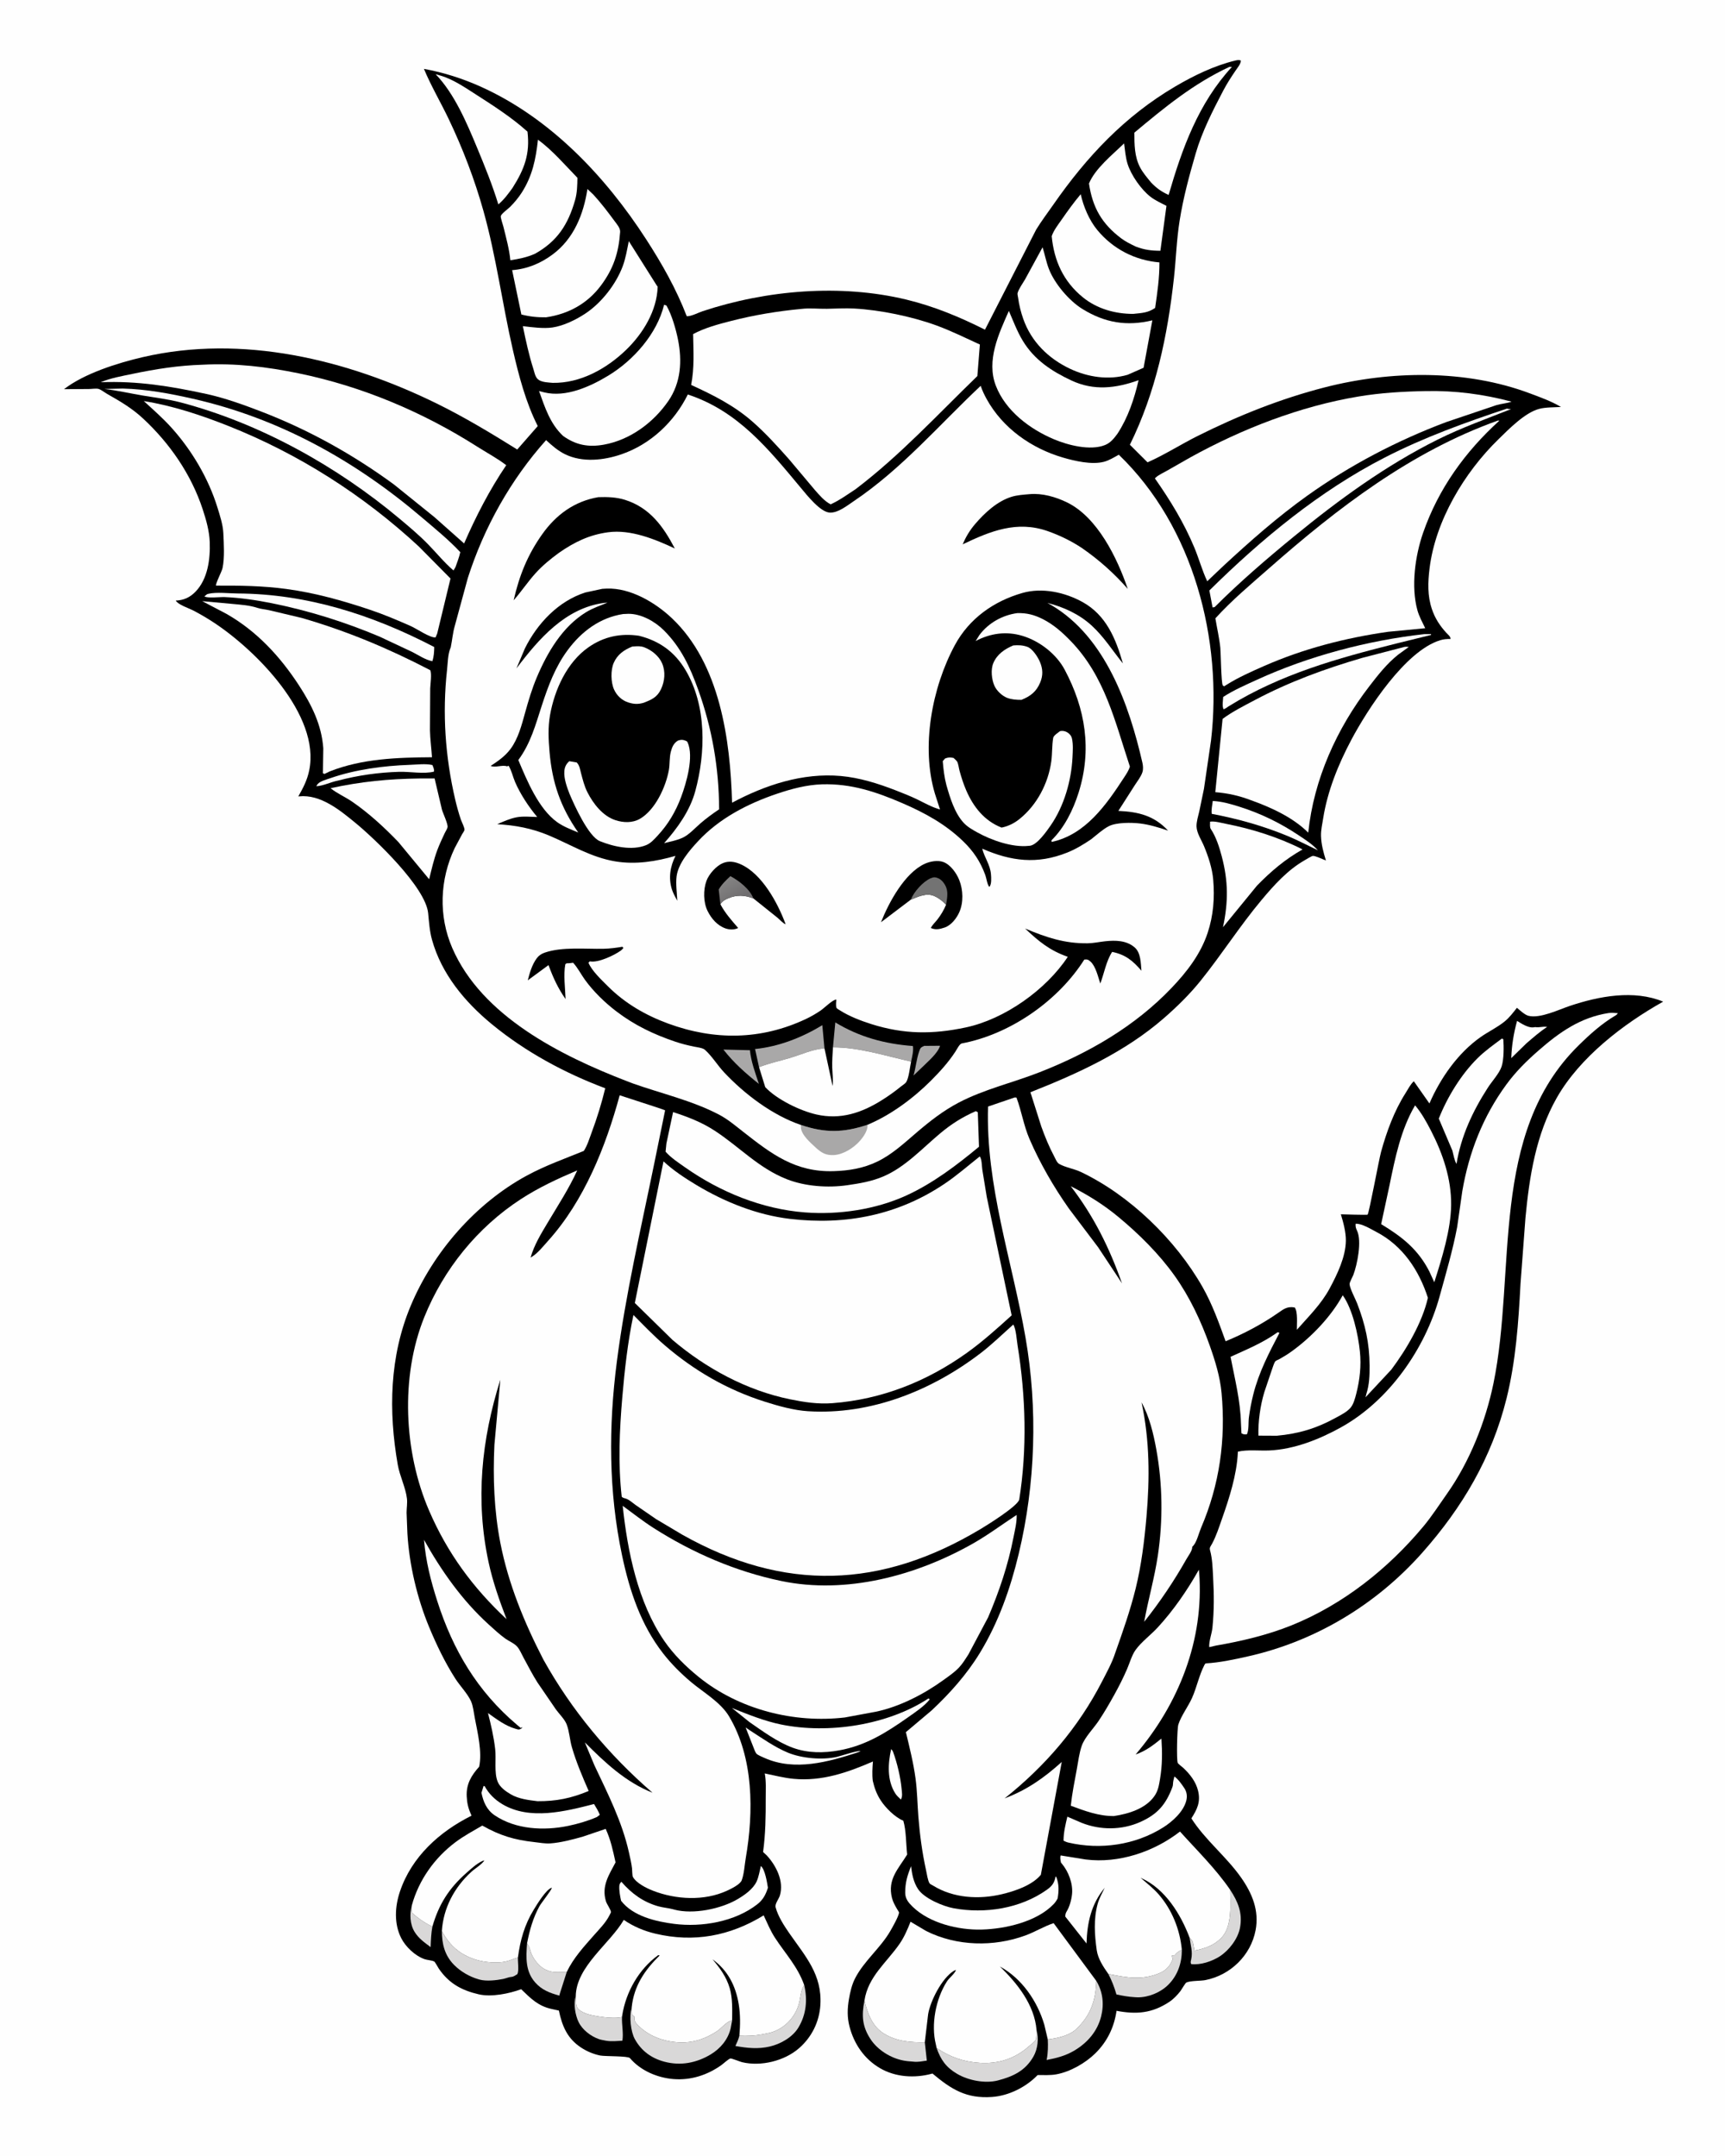 <svg version="1.1" xmlns="http://www.w3.org/2000/svg" style="display: block;" viewBox="0 0 1638 2048" width="1024" height="1280">
<defs>
	<linearGradient id="Gradient1" gradientUnits="userSpaceOnUse" x1="700.259" y1="855.051" x2="689.25" y2="837.329">
		<stop class="stop0" offset="0" stop-opacity="1" stop-color="rgb(111,109,111)"/>
		<stop class="stop1" offset="1" stop-opacity="1" stop-color="rgb(131,130,130)"/>
	</linearGradient>
</defs>
<path transform="translate(0,0)" fill="rgb(254,254,254)" d="M -0 -0 L 1638 0 L 1638 2048 L -0 2048 L -0 -0 z"/>
<path transform="translate(0,0)" fill="rgb(0,0,0)" d="M 1173.1 57.5 C 1175.36 57.066 1176.16 56.731 1178.38 57.5 C 1178.29 60.744 1175.28 64.228 1173.49 66.848 C 1169.15 73.199 1165.1 79.465 1161.52 86.294 C 1151.75 104.888 1141.44 125.246 1135.56 145.457 C 1129.38 166.668 1123.7 187.685 1120.21 209.541 C 1117.29 227.794 1116.82 245.717 1114.81 263.975 C 1108.77 318.89 1097.54 372.558 1072.96 422.464 L 1089.72 439.178 C 1105.88 432.058 1121.23 422.184 1137.07 414.248 C 1175.82 394.846 1216 378.772 1258.01 367.974 C 1320.37 351.942 1392.04 350.847 1452.81 373.639 C 1463.03 377.471 1472.99 381.012 1482.44 386.57 C 1475.95 387.001 1468 386.747 1461.77 388.38 C 1448.22 391.932 1433.09 407.44 1423.04 417.236 C 1390.62 448.821 1363.13 494.624 1357.59 539.922 C 1355.98 553.071 1355.51 565.924 1359.85 578.689 C 1362.83 587.485 1367.32 594.301 1373.5 601.115 C 1375.19 602.969 1377.53 604.469 1377.5 607.018 C 1373.98 606.918 1370.99 607.152 1367.61 608.189 C 1334.58 618.323 1298.72 673.584 1283.08 703.138 C 1270.79 726.363 1260.63 751.464 1256.51 777.526 C 1255.68 782.795 1254.35 788.577 1254.49 793.915 C 1254.71 802.069 1256.76 809.603 1259.16 817.353 C 1255.96 816.261 1250.1 813.242 1246.92 813.002 C 1245.87 812.923 1240.33 816.374 1239.19 817.02 C 1222.89 826.283 1209.99 840.621 1198.11 854.808 C 1177.38 879.556 1160.22 906.658 1140.05 931.723 C 1129.77 944.496 1117.62 956.415 1105.27 967.164 C 1068.21 999.406 1023.67 1019.69 978.491 1037.55 L 988.865 1070.22 C 992.415 1080.03 996.231 1089.41 1001.15 1098.62 C 1002.31 1100.81 1003.63 1104.35 1005.76 1105.59 C 1011.61 1108.99 1019.98 1110.21 1026.37 1113.25 C 1072.91 1135.38 1116.53 1177.78 1141.97 1222.55 C 1151.22 1238.85 1157.53 1256.51 1163.87 1274.07 C 1181.25 1266.95 1198.62 1257.74 1214 1246.98 C 1219.4 1243.2 1222.62 1240.8 1229.5 1241.97 C 1232.67 1245.99 1231.46 1257.87 1231.57 1263.16 C 1242.67 1250.55 1254.69 1238.86 1262.73 1223.87 C 1269.9 1210.5 1277.93 1193.96 1278.1 1178.51 C 1278.19 1170.5 1275.67 1161.05 1273.34 1153.48 C 1275.37 1153.57 1298.38 1154.2 1298.73 1153.82 C 1300.18 1152.25 1309.54 1101.31 1311.58 1093.95 C 1316.89 1074.8 1323.97 1055.41 1334.65 1038.57 C 1336.94 1034.96 1339.46 1029.89 1342.65 1027.1 L 1357.46 1048.18 C 1367.94 1024.08 1384.56 1000.19 1406.25 985.004 C 1413.63 979.831 1421.97 975.946 1428.98 970.231 C 1433.48 966.555 1437 961.882 1440.56 957.326 C 1443.38 959.651 1447.98 964.002 1451.5 964.912 C 1462.49 967.749 1480.43 958.999 1490.87 955.5 C 1518.58 946.221 1551.55 939.98 1579.48 951.462 C 1541.54 972.721 1500.36 1004.29 1478.46 1042.74 C 1458.63 1077.58 1452.37 1117.69 1448.66 1156.98 L 1443.96 1219.75 C 1442.05 1256.17 1439.51 1292.99 1430.68 1328.49 C 1416.74 1384.56 1388.82 1431.89 1350.66 1474.95 C 1307.01 1524.19 1249.13 1559.06 1185 1573.43 C 1171.59 1576.44 1158.58 1579.28 1144.79 1580.09 C 1144.21 1580.84 1144.08 1580.94 1143.58 1581.92 C 1138.79 1591.23 1136.43 1602.85 1132.1 1612.64 C 1128.42 1620.97 1121.61 1629.82 1118.97 1638.21 C 1117.8 1641.91 1117.18 1671.45 1118.37 1674.49 C 1118.8 1675.6 1122.51 1678.25 1123.62 1679.28 C 1130.03 1685.26 1135.72 1692.52 1137.77 1701.24 C 1140.23 1711.72 1136.91 1718.62 1131.36 1727.3 C 1144.44 1747.82 1164.4 1763.38 1178.46 1783.35 C 1189.06 1798.4 1195.94 1814.79 1192.35 1833.57 C 1187.78 1857.5 1168.47 1876.18 1144.71 1880.9 C 1140.05 1881.82 1130.44 1881.38 1126.6 1883.23 C 1125.54 1883.74 1121.89 1890.17 1120.85 1891.5 C 1117.97 1895.19 1114.34 1898.99 1110.42 1901.59 C 1094.04 1912.46 1079.24 1913.66 1060.29 1910.09 C 1058.01 1925.73 1051.49 1939.28 1040.13 1950.49 C 1030.72 1959.76 1016.17 1968.08 1003.06 1970.43 C 997.404 1971.45 991.107 1971.1 985.356 1971.09 C 974.388 1982.52 957.972 1990.8 942 1991.92 C 917.65 1993.63 903.464 1984.77 885.449 1969.66 L 884.714 1969.87 C 868.518 1974.27 850.268 1973.14 835.613 1964.57 C 820.639 1955.82 810.952 1941.58 806.633 1924.93 C 804.362 1916.18 804.594 1907.85 806.125 1899 C 807.279 1892.33 808.827 1885.36 811.932 1879.3 C 820.453 1862.68 835.809 1850.74 845.221 1834.61 C 847 1831.55 853.705 1819.94 853.691 1816.61 C 853.69 1816.3 852.136 1813.96 851.946 1813.63 C 849.944 1810.15 847.975 1806.78 846.991 1802.86 C 842.542 1785.14 853.037 1775.26 861.435 1761.64 C 860.261 1751.55 860.582 1739.12 857.778 1729.53 C 849.817 1726.2 840.934 1717.36 836.254 1710.14 C 832.46 1704.29 830.335 1698.42 828.773 1691.66 C 828.021 1685.57 828.421 1679.36 828.908 1673.26 C 804.705 1683.79 780.405 1692.24 753.58 1689.73 C 744.44 1688.88 735.164 1686.43 726.158 1684.61 C 727.628 1692.05 727.064 1700.35 727.089 1707.92 C 727.144 1725.16 726.906 1742.1 724.573 1759.21 L 728.087 1762.5 C 737.077 1772.3 744.604 1787.08 740.506 1800.62 C 739.534 1803.83 735.638 1808.51 736.456 1811.67 C 738.67 1820.21 744.502 1829.24 749.507 1836.43 C 764.848 1858.48 780.776 1875.75 778.984 1904.56 C 777.986 1920.61 770.79 1935.06 758.767 1945.59 C 744.905 1957.72 722.504 1963.21 704.5 1958.86 C 702.851 1958.46 694.485 1955.1 693.561 1955.35 C 691.55 1955.9 686.776 1960.37 684.864 1961.73 C 671.535 1971.19 655.867 1976.25 639.402 1974.92 C 624.062 1973.69 608.076 1966.83 598.097 1955 C 596.288 1952.86 574.464 1953.48 569.86 1952.55 C 563.402 1951.24 557.206 1948.61 551.701 1945 C 538.636 1936.44 533.7 1924.57 530.62 1909.85 L 523.972 1908.4 C 511.022 1905.66 503.941 1898.42 494.806 1889.57 C 483.358 1893.78 466.637 1897.23 454.524 1894.43 C 438.345 1890.7 426.164 1884.08 416.566 1870 C 415.821 1868.9 413.07 1863.72 412.19 1863.25 C 410.01 1862.08 405.623 1861.91 403.058 1861.02 C 394.128 1857.91 385.058 1849.37 380.839 1840.98 C 373.934 1827.25 374.882 1811.02 379.655 1796.8 C 390.75 1763.76 417.196 1739.95 447.643 1724.73 L 447.354 1724.04 L 446.887 1722.89 C 444.421 1717.28 443.361 1712.48 443.085 1706.29 C 442.567 1694.67 447.422 1686.59 454.911 1678.22 C 457.894 1664.21 453.45 1645.99 450.759 1631.91 C 449.805 1626.92 449.212 1620.6 447.146 1616 C 443.93 1608.84 436.734 1601.5 432.407 1594.76 C 422.48 1579.31 414.381 1562.44 407.352 1545.5 C 395.964 1518.05 388.461 1486.2 386.742 1456.52 L 385.97 1436.89 C 385.997 1432.46 386.842 1427.79 386.308 1423.39 C 385.034 1412.91 379.47 1402.1 377.599 1391.4 C 368.704 1340.52 369.7 1288.58 389.917 1240.32 C 411.234 1189.43 451.411 1143.2 500.087 1116.74 C 517.657 1107.2 535.895 1100.8 554.292 1093.28 C 557.646 1088.2 559.5 1081.79 561.624 1076.11 C 566.844 1062.16 571.144 1048.23 574.654 1033.76 C 536.009 1019.24 498.787 999.135 466.872 972.845 C 441.264 951.749 419.136 925.184 410.097 892.616 C 407.821 884.418 407.283 875.84 406.453 867.408 C 404.037 842.851 356.38 797.295 337.384 781.676 C 322.569 769.495 304.155 754.381 283.903 756.469 L 283.12 756.554 C 287.763 748.305 291.528 741.283 293.487 731.796 C 304.32 679.322 242.799 617.591 202.867 591.368 C 196.489 587.179 189.813 583.232 183.022 579.752 C 178.63 577.5 169.247 574.572 166.701 570.5 C 174.197 570.244 180.236 567.47 185.439 562.115 C 197.222 549.986 199.582 531.072 199.005 514.895 C 198.63 504.364 195.582 493.688 192.303 483.726 C 181.409 450.627 161.124 421.212 135.707 397.57 C 125.129 387.73 113.878 381.16 101.483 374.141 C 99.313 372.912 95.367 369.819 93.113 369.354 C 90.752 368.866 86.665 369.533 84.114 369.525 L 60.6 369.679 C 80.092 354.671 111.524 344.784 135.443 339.241 C 229.942 317.342 329.229 341.42 414.61 383.311 C 440.926 396.223 466.208 411.498 491.071 426.996 L 510.558 404.736 C 499.138 382.251 492.437 356.45 486.831 331.978 C 476.841 288.368 471.048 243.477 458.983 200.406 C 450.604 170.492 439.387 141.162 425.997 113.125 C 418.326 97.064 409.3 81.863 402.445 65.419 C 420.758 68.731 439.101 74.569 456.077 82.185 C 522.242 111.868 574.795 167.359 613.571 227.395 C 628.543 250.576 642.182 274.596 652.072 300.398 C 656.416 300.586 662.97 296.995 667.246 295.582 C 728.016 275.498 798.086 269.496 860.679 284.598 C 886.802 290.9 911.405 301.11 935.331 313.169 L 983.951 218.098 C 988.994 209.831 994.829 202.215 1000.34 194.278 C 1031.88 148.901 1068.14 110.295 1116.14 82.092 C 1133.87 71.679 1153.05 62.392 1173.1 57.5 z"/>
<path transform="translate(0,0)" fill="rgb(254,254,254)" d="M 846.198 1661.5 C 847.026 1662.33 847.662 1663.11 848.073 1664.23 C 851.964 1674.82 855.164 1688.38 856.177 1699.59 C 856.517 1703.35 857.147 1705.99 855.5 1709.42 C 853.513 1707.6 851.447 1705.72 850.012 1703.41 C 842.246 1690.91 843.15 1675.47 846.198 1661.5 z"/>
<path transform="translate(0,0)" fill="rgb(217,216,216)" d="M 390.964 1809.89 C 390.806 1812.24 390.452 1814.62 391.025 1816.93 C 396.783 1822.11 403.456 1826.79 410.483 1830.09 C 409.282 1836.56 409.069 1843.02 408.803 1849.58 C 403.072 1845.26 397.457 1841.42 393.615 1835.18 C 389.078 1827.8 388.757 1818.11 390.964 1809.89 z"/>
<path transform="translate(0,0)" fill="rgb(254,254,254)" d="M 1440.7 969.763 C 1444.89 972.329 1451.15 976.496 1456.26 975.891 L 1458 975.654 C 1462.12 976.314 1465.21 974.737 1469.25 975.5 C 1462.23 980.022 1456 985.606 1449.66 991.011 L 1435.17 1005.14 C 1435.71 992.548 1437.39 981.977 1440.7 969.763 z"/>
<path transform="translate(0,0)" fill="rgb(254,254,254)" d="M 388.919 726.536 C 395.699 726.338 403.917 725.189 410.5 726.709 C 411.32 728.869 412.321 730.612 412 732.948 C 402.783 735.445 388.874 732.878 379.049 733.157 C 359.312 733.718 339.844 736.49 320.765 741.514 C 314.033 742.799 306.856 746.529 300.264 746.838 C 300.806 745.771 300.781 745.69 301.654 744.662 C 303.895 742.022 310.385 740.305 313.596 739.186 C 337.2 730.962 364.027 727.408 388.919 726.536 z"/>
<path transform="translate(0,0)" fill="rgb(217,216,216)" d="M 538.107 1873.16 L 531.43 1894.08 L 531.083 1895.65 C 522.058 1893.15 514.486 1890.38 508.113 1883.15 C 498.659 1872.42 499.418 1859.46 500.385 1846.04 L 500.844 1846.71 C 502.217 1848.77 502.901 1850.41 503.509 1852.81 C 505.212 1859.53 511.02 1867.28 517.162 1870.62 L 520.5 1872.03 L 521.382 1872.36 C 526.053 1873.96 533.139 1873.3 538.107 1873.16 z"/>
<path transform="translate(0,0)" fill="rgb(254,254,254)" d="M 708.01 1640.98 L 712.5 1644 C 723.763 1651.23 735.721 1659.72 748.104 1664.85 C 761.25 1670.3 780.819 1672.04 794.732 1668.87 C 798.684 1667.97 814.693 1662.47 817.129 1663.5 L 814.627 1664.56 C 786.602 1673.71 754.717 1682.63 726.146 1669.98 C 724.231 1669.13 719.481 1667.22 718.17 1665.73 C 717.099 1664.51 716.027 1661.16 715.359 1659.62 L 708.01 1640.98 z"/>
<path transform="translate(0,0)" fill="rgb(217,216,216)" d="M 590.578 1916 C 590.233 1923.22 592.141 1931.51 590.931 1938.47 C 585.775 1938.78 580.411 1939.38 575.293 1938.47 L 574 1938.22 C 572.127 1937.88 570.304 1937.56 568.5 1936.92 C 560.901 1934.22 552.986 1928.2 549.402 1920.87 C 546.123 1914.17 544.316 1903.33 546.643 1896.22 L 546.806 1897.7 C 547.276 1902.21 546.082 1906.04 549.907 1909.14 C 554.5 1912.87 560.823 1914.13 566.5 1915.12 L 567.826 1915.36 C 573.942 1916.4 584.646 1917.59 590.578 1916 z"/>
<path transform="translate(0,0)" fill="rgb(254,254,254)" d="M 1151.68 760.844 C 1160.73 761.327 1168.88 763.739 1177.45 766.461 C 1197.4 772.793 1215.56 781.659 1232.99 793.253 C 1239.5 797.582 1246.3 801.924 1251.59 807.738 C 1241.94 803.156 1232.31 798.041 1222.44 793.974 C 1199.15 784.369 1175.47 777.781 1150.74 773.085 C 1150.07 769.547 1151.29 764.492 1151.68 760.844 z"/>
<path transform="translate(0,0)" fill="rgb(217,216,216)" d="M 763.617 1885.63 C 766.93 1899.56 765.622 1913.54 758.114 1926 C 752.567 1935.2 741.227 1941.6 730.976 1944 C 719.772 1946.62 709.502 1945.49 698.275 1943.5 C 699.748 1940.27 701.271 1937.17 702.068 1933.69 C 709.073 1934.1 716.708 1933.74 723.613 1932.46 L 731.101 1930.95 C 744.579 1927.37 755.158 1916.42 758.708 1902.97 C 760.225 1897.22 760.073 1891.71 763.149 1886.41 L 763.617 1885.63 z"/>
<path transform="translate(0,0)" fill="rgb(217,216,216)" d="M 1168.21 1795.14 C 1175.58 1806.37 1180.14 1817.15 1177.59 1831.03 C 1175.64 1841.62 1167.23 1852.58 1158.36 1858.34 C 1150.92 1863.16 1139.97 1866.79 1131.15 1865.7 C 1130.35 1863.9 1130.79 1863.03 1131.2 1861.2 C 1132.8 1854.15 1130.61 1847.57 1129.67 1840.62 C 1131.67 1842.56 1132.68 1843.82 1133.16 1846.61 L 1134.29 1852.89 C 1144 1850.93 1152.71 1848.17 1159.81 1840.81 C 1170.46 1829.76 1168.2 1809.15 1168.21 1795.14 z"/>
<path transform="translate(0,0)" fill="rgb(217,216,216)" d="M 878.174 1939.95 L 880.098 1957.4 C 876.041 1957.97 871.753 1958.87 867.662 1958.42 L 866.856 1958.33 C 863.786 1958.15 860.854 1957.89 857.828 1957.31 C 845.849 1955.01 833.56 1947.46 826.795 1937.26 C 818.724 1925.08 818.011 1914.66 820.838 1900.44 C 823.822 1912.51 828.148 1924.91 839.5 1931.83 C 851.448 1939.12 864.496 1940.18 878.174 1939.95 z"/>
<path transform="translate(0,0)" fill="rgb(217,216,216)" d="M 1052.5 1875.06 C 1069.82 1878.59 1084.84 1881.37 1101.63 1874.05 C 1107.57 1871.45 1111.38 1867 1113.65 1860.96 C 1113.19 1859.64 1113 1858.93 1112.93 1857.5 L 1115.5 1857.35 C 1117.36 1855.01 1118.81 1853.77 1121.55 1852.53 L 1122.31 1852.2 C 1122.34 1864.69 1118.39 1876.42 1109.4 1885.37 C 1102.06 1892.67 1090.64 1897.4 1080.25 1897.28 L 1077.5 1897.14 C 1071.55 1896.77 1066.01 1895.82 1060.19 1894.54 C 1058.19 1887.62 1055.82 1881.46 1052.5 1875.06 z"/>
<path transform="translate(0,0)" fill="rgb(217,216,216)" d="M 1041.05 1881.66 C 1047.28 1891.91 1048.58 1903.59 1045.69 1915.25 C 1042.19 1929.42 1032.82 1940.27 1020.44 1947.71 C 1012.11 1952.72 1003.33 1955.03 993.862 1956.79 L 994.016 1956.04 C 995.206 1949.89 995.291 1943.47 994.974 1937.24 C 1003.8 1936.22 1015.28 1933.74 1021.9 1927.53 C 1035.57 1914.71 1040.69 1899.97 1041.05 1881.66 z"/>
<path transform="translate(0,0)" fill="rgb(217,216,216)" d="M 419.483 1834.2 C 426.718 1848.17 436.976 1856.95 452.064 1861.57 C 460.224 1864.07 471.982 1865.11 480.364 1863.2 C 484.31 1862.31 487.858 1860.45 491.734 1859.45 C 491.519 1863.65 492.843 1871.66 491.229 1875.22 C 489.517 1876.27 487.617 1877.77 485.574 1877.87 C 483.106 1878 480.162 1879.35 477.594 1879.86 C 471.153 1881.14 461.727 1882.18 455.31 1880.44 L 454 1880.05 C 445.622 1877.61 437.245 1872.73 431.09 1866.51 C 422.129 1857.44 419.488 1846.51 419.483 1834.2 z"/>
<path transform="translate(0,0)" fill="rgb(217,216,216)" d="M 984.297 1928.28 C 986.529 1936.39 985.519 1946.21 981.366 1953.5 C 973.681 1967 962.115 1972.46 947.604 1976.23 C 935.536 1979.36 919.54 1976.27 908.849 1969.96 C 898.389 1963.79 893.324 1956.68 889.402 1945.41 C 902.125 1954.01 915.008 1958.54 930.382 1959.5 C 948.16 1960.62 963.654 1955.57 976.975 1943.84 C 978.619 1942.39 982.481 1939.58 983.5 1937.77 C 984.332 1936.3 984.157 1930.34 984.297 1928.28 z"/>
<path transform="translate(0,0)" fill="rgb(254,254,254)" d="M 1352.47 602.367 L 1359 602.349 L 1359 603.155 L 1325.5 611.405 C 1270.15 625.312 1215.88 640.464 1166.88 670.869 C 1165.25 672.017 1163.85 673.006 1162 673.778 C 1160.35 671.046 1161.43 665.223 1161.59 662.022 C 1171.65 655.491 1182.88 650.641 1193.76 645.659 C 1242.98 623.137 1298.71 608.439 1352.47 602.367 z"/>
<path transform="translate(0,0)" fill="rgb(254,254,254)" d="M 1213.31 1265.5 L 1215.05 1266.05 C 1205 1285.28 1195.44 1303.51 1190.12 1324.78 C 1188.33 1331.94 1186.93 1339.21 1185.99 1346.52 C 1185.39 1351.17 1186.13 1358.46 1184.07 1362.5 C 1181.57 1362.61 1181.09 1362.68 1178.93 1361.5 L 1178.47 1352.16 C 1177.86 1329.99 1172.71 1310.36 1168.57 1288.85 C 1183.41 1282.1 1198.67 1275.8 1212.08 1266.37 L 1213.31 1265.5 z"/>
<path transform="translate(0,0)" fill="rgb(254,254,254)" d="M 459.094 1696.5 L 460.168 1696.75 C 464.171 1704.05 469.869 1709.63 477.01 1713.86 C 503.056 1729.29 536.746 1720.66 564.012 1713.66 C 566.047 1717.01 568.067 1720.24 569.5 1723.9 L 566.687 1726.04 C 558.038 1729.78 548.56 1732.54 539.34 1734.45 C 516.482 1739.19 489.676 1737.89 469.73 1724.44 C 462.058 1719.26 458.884 1711.69 457.072 1703 L 459.094 1696.5 z"/>
<path transform="translate(0,0)" fill="rgb(217,216,216)" d="M 599.729 1907.37 C 600.053 1909.61 600.24 1911.69 600.201 1913.95 L 602.321 1915.5 L 602.327 1916.23 C 602.376 1918.49 602.476 1920.09 604.035 1921.89 C 615.32 1934.96 633.498 1940.74 650.335 1940.05 C 660.547 1939.62 670.576 1935.94 679.153 1930.5 L 680.458 1929.69 C 685.368 1926.56 689.575 1920.25 695.173 1919.15 L 693.755 1926.85 C 691.254 1937.42 683.961 1946.03 674.766 1951.54 C 661.25 1959.63 646.264 1962.51 630.895 1958.45 C 618.609 1955.2 609.067 1948.28 602.823 1937.1 C 598.796 1929.89 597.347 1915.42 599.729 1907.37 z"/>
<path transform="translate(0,0)" fill="rgb(254,254,254)" d="M 722.477 1772.5 C 726.503 1776.01 728.331 1787.99 729.163 1793.17 C 727.107 1799.71 724.517 1804.67 719.012 1808.95 C 697.739 1825.49 666.394 1830.86 640.117 1827.51 C 622.581 1825.28 600.984 1820.23 589.705 1805.56 C 588.762 1801.29 587.745 1795.86 588.031 1791.5 C 588.147 1789.74 588.774 1788.74 589.995 1787.5 C 599.687 1798.71 610.721 1806.81 625.153 1810.84 C 629.717 1812.11 634.465 1812.4 639.016 1813.62 L 640.294 1813.98 C 658.157 1818.74 684.667 1813.34 700.5 1803.95 C 707.104 1800.04 715.059 1794.48 718.416 1787.28 C 720.469 1782.88 721.293 1777.24 722.477 1772.5 z"/>
<path transform="translate(0,0)" fill="rgb(254,254,254)" d="M 196.388 564.5 L 197.722 564.055 C 205.662 562.239 217.236 563.713 225.455 563.754 C 291.673 564.086 353.923 584.222 412.244 614.627 C 412.15 619.429 411.921 623.457 410.5 628.092 C 403.833 626.885 397.079 622.186 391.018 619.149 L 360.171 604.675 C 327.242 590.789 292.924 580.032 257.88 572.985 C 243.19 570.031 228.152 567.828 213.167 567.16 C 209.146 566.98 196.621 568.454 193.96 566.5 L 196.388 564.5 z"/>
<path transform="translate(0,0)" fill="rgb(254,254,254)" d="M 1115.23 1687.5 C 1118.93 1690.13 1122.04 1694.68 1124.57 1698.42 C 1127.03 1702.04 1127.6 1706.25 1126.52 1710.47 C 1123.84 1720.97 1113.32 1730.43 1104.45 1735.99 C 1077.8 1752.69 1044.87 1757.35 1014.5 1750.27 C 1012.83 1749.89 1011.49 1749.22 1009.95 1748.5 C 1009.9 1740.96 1011.82 1732.98 1013.57 1725.66 L 1027.08 1731.5 C 1044.85 1738.59 1065.23 1738.57 1082.85 1730.71 C 1099.07 1723.47 1106.96 1714.31 1113.16 1698.07 C 1113.64 1696.81 1113.87 1696.03 1113.9 1694.66 C 1113.94 1692.2 1114.64 1689.87 1115.23 1687.5 z"/>
<path transform="translate(0,0)" fill="rgb(254,254,254)" d="M 1426.34 986.5 L 1427.64 987.172 C 1428.2 994.127 1428.21 1006.4 1426.05 1013 C 1423.91 1019.56 1416.91 1027.06 1413.01 1033.1 C 1398.65 1055.38 1387.42 1079.26 1383.2 1105.61 C 1381.17 1102.49 1380.28 1096.65 1379.27 1092.95 L 1366.36 1062.57 C 1374.5 1042.03 1387.6 1020.59 1403.33 1005.04 C 1410.3 998.141 1418.51 992.388 1426.34 986.5 z"/>
<path transform="translate(0,0)" fill="rgb(254,254,254)" d="M 881.45 1613.5 L 882.284 1613.58 L 882.688 1614.5 C 877.235 1621.11 869.207 1626.38 862.222 1631.3 C 841.628 1645.8 822.099 1658.13 796.784 1662.7 C 782.133 1665.34 766.996 1665.39 752.818 1660.21 C 738.392 1654.95 724.159 1644.48 711.6 1635.78 L 695.005 1622.44 C 709.885 1628.45 725.952 1634.9 741.678 1638.12 C 786.676 1647.35 842.956 1638.69 881.45 1613.5 z"/>
<path transform="translate(0,0)" fill="rgb(254,254,254)" d="M 865.09 1772.69 C 866.068 1780.4 867.408 1787.91 871.792 1794.5 C 877.657 1803.32 895.439 1810.83 905.623 1812.68 C 935.43 1818.11 968.92 1812.96 993.968 1795.19 C 999.039 1791.59 1001.28 1788.61 1002.38 1782.5 L 1003.1 1783 C 1005.73 1790.03 1005.55 1796.02 1004.34 1803.32 C 1003.3 1805.29 1002.18 1807.03 1000.64 1808.66 C 984.65 1825.5 954.519 1832.33 932.156 1832.91 C 910.214 1833.49 882.662 1826.95 866.494 1811.1 C 862.576 1807.26 859.579 1803.63 859.567 1797.88 C 859.547 1788.09 861.571 1781.83 865.09 1772.69 z"/>
<path transform="translate(0,0)" fill="rgb(254,254,254)" d="M 1149.13 780.5 C 1153.7 779.871 1159.57 781.642 1164.12 782.529 C 1189.05 787.399 1214.29 795.346 1236.96 806.888 C 1220.36 816.275 1206.93 827.688 1193.67 841.286 L 1161.38 880.782 C 1166.48 856.856 1166.49 837.089 1160.19 813.357 C 1157.84 804.507 1154.89 795.125 1149.8 787.443 C 1148.7 785.785 1149.14 782.555 1149.13 780.5 z"/>
<path transform="translate(0,0)" fill="rgb(254,254,254)" d="M 1431.12 388.141 C 1432.18 388.559 1433.84 388.483 1435 388.584 C 1411.5 397.896 1387.99 406.248 1365.31 417.556 C 1316.18 442.06 1271.56 474.549 1229.23 509.251 C 1203.09 530.671 1177.4 552.74 1153.5 576.641 C 1152.87 576.858 1152.16 576.902 1151.5 577 L 1148.45 560.907 C 1197.91 512.033 1253.09 466.387 1315.25 434.5 C 1352.42 415.427 1391.57 401.32 1431.12 388.141 z"/>
<path transform="translate(0,0)" fill="rgb(254,254,254)" d="M 1167.56 63.5 L 1169.85 63.576 C 1138.03 98.071 1122.58 140.966 1109.76 185.181 C 1102.87 182.05 1098.32 178.797 1093.09 173.339 C 1089.45 168.956 1085.27 164.026 1082.63 158.976 C 1077.27 148.723 1077.22 137.222 1077.23 125.998 C 1105.94 102.005 1133.33 79.428 1167.56 63.5 z"/>
<path transform="translate(0,0)" fill="rgb(254,254,254)" d="M 413.566 70.498 L 418.5 71.921 C 430.052 75.273 441.725 83.276 451.842 89.763 C 468.459 100.417 486.15 111.816 500.797 125.047 C 503.315 146.24 497.893 160.666 486.601 178.492 C 482.534 184.121 478.483 189.688 473.12 194.157 C 467.457 175.678 460.361 158.205 452.953 140.367 C 443.197 116.874 431.497 89.093 413.566 70.498 z"/>
<path transform="translate(0,0)" fill="rgb(254,254,254)" d="M 1067.45 136.23 C 1068.33 142.598 1068.85 149.701 1070.81 155.835 C 1074.25 166.603 1083.7 180.115 1092.63 187.004 C 1097.06 190.422 1102.73 192.95 1107.69 195.552 L 1101.94 238.21 C 1093.09 238.162 1086.74 237.357 1078.44 234.185 C 1073.74 231.889 1069 229.638 1064.8 226.48 C 1046.27 212.534 1037.5 197.088 1034.11 174.339 C 1039.91 160.096 1056.46 146.934 1067.45 136.23 z"/>
<path transform="translate(0,0)" fill="rgb(254,254,254)" d="M 99 369.478 L 116.5 369.086 C 139.019 369.687 161.064 373.789 182.967 378.759 C 264.995 397.371 337.032 437.468 400.793 491.799 C 413.149 502.329 425.866 512.637 436.979 524.498 C 435.941 529.29 434.102 533.916 432.483 538.538 C 431.936 539.726 431.203 540.776 430.5 541.877 C 421.768 534.405 414.143 524.945 406.073 516.715 C 397.699 508.174 388.453 500.399 379.293 492.716 C 319.924 442.921 246.668 402.1 171.5 382.301 C 159.499 379.14 147.55 377.77 135.386 375.72 C 123.254 373.674 111.23 370.89 99 369.478 z"/>
<path transform="translate(0,0)" fill="rgb(254,254,254)" d="M 510.761 132.693 C 524.421 142.69 536.464 156.771 548.236 168.903 C 548.129 176.002 547.992 183.156 546.031 190.029 C 539.437 213.14 529.23 229.184 507.835 241.105 C 500.08 244.498 492.853 245.929 484.519 247.232 C 483.549 236.747 480.483 225.782 477.985 215.568 C 477.525 213.686 475.125 206.756 475.443 205.281 C 475.924 203.054 482.543 198.283 484.315 196.5 C 488.37 192.421 492.32 187.713 495.413 182.849 C 505.583 166.853 508.676 151.182 510.761 132.693 z"/>
<path transform="translate(0,0)" fill="rgb(254,254,254)" d="M 398.238 739.479 L 412.591 739.46 L 419.57 769.104 C 420.553 772.644 425.292 782.431 424.903 785.67 C 424.728 787.128 422.931 789.828 422.225 791.341 C 419.74 796.661 417.209 801.998 415.151 807.5 C 411.8 816.454 409.675 825.929 407.405 835.205 L 378.147 799.816 C 364.754 785.893 350.239 772.504 334.297 761.537 C 327.769 757.046 319.8 753.628 313.779 748.724 C 342.411 742.443 369.001 739.853 398.238 739.479 z"/>
<path transform="translate(0,0)" fill="rgb(254,254,254)" d="M 1026.25 184.49 C 1028.85 196.208 1034.31 209.174 1042.01 218.505 C 1056.97 236.611 1077.84 247.266 1101.02 249.265 C 1101.14 263.603 1098.99 278.344 1096.93 292.524 C 1090.02 297.229 1084.37 297.28 1076.17 298.171 C 1059.06 298.228 1041.7 293.352 1028.28 282.413 C 1009.8 267.359 1000.91 247.618 998.709 224.355 C 1000.57 218.796 1004.68 213.617 1008.01 208.824 C 1013.81 200.461 1019.69 192.282 1026.25 184.49 z"/>
<path transform="translate(0,0)" fill="rgb(254,254,254)" d="M 557.744 179.558 L 563.267 184.747 C 570.542 192.624 577.333 201.624 583.708 210.252 C 585.7 212.948 589.058 216.795 588.808 220.315 C 587.396 240.164 582.518 255.242 570.488 271.313 C 557.597 288.536 539.529 298.327 518.476 301.411 C 510.317 301.555 502.905 300.752 494.996 298.749 L 486.225 256.615 C 500.482 255.519 513.28 250.219 524.743 241.673 C 544.907 226.641 554.047 203.485 557.744 179.558 z"/>
<path transform="translate(0,0)" fill="rgb(254,254,254)" d="M 1343.84 1049.97 C 1349.85 1057.06 1354.61 1065.62 1358.86 1073.86 C 1370.16 1095.74 1378.38 1119.83 1378.08 1144.72 C 1377.8 1168.38 1369.24 1195.46 1362.08 1218.02 L 1357.46 1207.92 C 1346.66 1186.68 1331.43 1174.83 1311.61 1162.82 L 1319.53 1126.03 C 1324.85 1100.06 1330.24 1073.13 1343.84 1049.97 z"/>
<path transform="translate(0,0)" fill="rgb(254,254,254)" d="M 1287.35 1162.5 C 1292.86 1161.94 1302.07 1167.63 1307.14 1170.27 C 1332.16 1183.36 1347.58 1206.65 1356.01 1232.81 C 1350.64 1256.42 1335.64 1281.76 1321.28 1301.01 L 1296.77 1327.28 L 1297.54 1324.17 C 1300.44 1315.14 1300.71 1306.54 1300.64 1297.11 C 1300.49 1275.65 1296.47 1257.98 1288.79 1238.05 C 1287.23 1234 1281.74 1223.75 1281.62 1219.7 C 1281.58 1218.11 1284.56 1212.75 1285.23 1210.96 C 1288.89 1201.24 1293.43 1179.07 1288.75 1169.13 C 1287.52 1166.52 1287.22 1165.39 1287.35 1162.5 z"/>
<path transform="translate(0,0)" fill="rgb(254,254,254)" d="M 990.035 234.886 C 992.184 241.694 993.459 248.83 996.041 255.5 C 1001.44 269.451 1015.23 285.738 1027.89 293.524 C 1049.35 306.72 1070 310.093 1094.3 304.303 L 1085.97 349.347 L 1070.81 356.022 C 1052.81 361.303 1033.04 358.26 1016.29 350.379 C 995.632 340.66 979.31 324.654 971.686 302.939 C 969.376 296.363 967.738 289.792 966.801 282.886 C 966.677 281.972 966.041 279.406 966.248 278.574 C 967.255 274.517 971.429 268.865 973.509 265.194 L 990.035 234.886 z"/>
<path transform="translate(0,0)" fill="rgb(254,254,254)" d="M 597.039 229.071 L 623.514 271.066 L 624.445 272.331 C 623.793 295.229 610.466 316.949 594.32 332.499 C 575.778 350.355 550.956 364.146 524.755 363.684 C 520.798 363.33 515.477 363.171 512 361.206 C 508.199 359.058 507.658 354.405 506.431 350.569 C 502.108 337.053 499.259 323.672 496.393 309.797 C 504.847 310.849 516.104 312.319 524.511 311.077 C 535.123 309.511 547.056 303.64 555.923 297.739 C 571.149 287.605 584.772 270.122 591.219 253.011 C 594.058 245.473 595.415 236.972 597.039 229.071 z"/>
<path transform="translate(0,0)" fill="rgb(254,254,254)" d="M 1275.13 1230.39 C 1284.56 1243.65 1289.74 1267.57 1291.42 1283.79 C 1292.84 1297.4 1291.33 1310.78 1287.94 1324 C 1286.8 1328.42 1285.34 1334.22 1282.17 1337.66 C 1278.51 1341.62 1272.91 1344.34 1268.23 1346.91 C 1250.07 1356.9 1233.07 1361.95 1212.51 1363.81 L 1195.03 1363.72 C 1194.7 1350.21 1196.75 1335.43 1200.62 1322.5 L 1207.87 1301 C 1208.68 1298.9 1209.78 1294.85 1211.11 1293.11 C 1211.57 1292.5 1214.46 1291.3 1215.21 1290.88 C 1219.08 1288.73 1222.77 1286.44 1226.37 1283.86 C 1245.22 1270.33 1263.97 1250.79 1275.13 1230.39 z"/>
<path transform="translate(0,0)" fill="rgb(254,254,254)" d="M 630.554 289.5 L 632.751 290.196 C 637.806 298.838 641.801 312.737 643.774 322.656 C 647.797 342.884 646.577 363.466 634.593 380.889 C 620.439 401.468 598.245 417.921 573.331 422.393 C 558.547 425.047 546.715 422.732 534.602 414.088 C 522.255 402.509 517.346 386.959 511.78 371.447 L 512.681 371.691 L 516.792 372.743 C 537.295 377.739 560.358 367.227 577.599 356.774 C 601.557 342.249 623.807 317.103 630.554 289.5 z"/>
<path transform="translate(0,0)" fill="rgb(254,254,254)" d="M 958.027 295.323 C 962.079 304.718 965.842 314.722 971.117 323.5 C 982.079 341.742 998.48 352.513 1017.3 361.363 C 1038.83 371.49 1059.62 368.841 1081.22 361.173 C 1077.11 378.953 1071.21 396.623 1061.18 411.969 C 1057.88 416.45 1054.59 420.681 1049.22 422.802 C 1035.13 428.36 1014.02 422.847 1000.73 417.223 C 977.783 407.516 954.856 390.242 945.653 366.407 C 936.421 342.499 948.362 317.119 958.027 295.323 z"/>
<path transform="translate(0,0)" fill="rgb(254,254,254)" d="M 926.625 1055.5 L 928.51 1056.5 L 929.652 1089.31 C 908.427 1106.91 885.704 1124.17 860.481 1135.68 C 831.279 1149 796.269 1154.12 764.365 1151.68 C 723.674 1148.57 683.908 1132.35 650.759 1109.06 C 644.513 1104.68 636.972 1099.75 631.958 1094 L 632.742 1086.24 L 639.097 1056.37 C 653.161 1060.98 666.079 1065.89 678.558 1074.02 C 702.093 1089.36 720.262 1109.6 747.139 1120.15 C 764.55 1126.98 786.087 1128.51 804.5 1125.85 C 816.352 1124.14 827.749 1122.24 838.812 1117.51 C 859.67 1108.58 875.77 1090.81 892.884 1076.51 C 903.494 1067.64 913.922 1061.05 926.625 1055.5 z"/>
<path transform="translate(0,0)" fill="rgb(254,254,254)" d="M 1138.48 1491.11 L 1138.79 1493.88 C 1143.55 1557.79 1119.43 1618.49 1078.4 1666.61 C 1088.28 1663.15 1094.87 1657.97 1102.92 1651.49 C 1103.77 1664.57 1103.81 1676.86 1101.59 1689.85 C 1100.59 1695.75 1099.82 1700.97 1096.34 1705.99 C 1087.91 1718.15 1071.64 1722.97 1057.87 1725.08 C 1043.56 1725.25 1030.04 1720.19 1016.83 1715.27 C 1018.09 1703.55 1020.42 1692.08 1022.56 1680.5 C 1023.9 1673.2 1024.82 1665.29 1027.26 1658.29 C 1030.06 1650.26 1038.33 1642.03 1043.14 1634.88 C 1048.48 1626.93 1053.45 1618.38 1058.09 1610 C 1062.52 1602.01 1066.75 1593.66 1070.36 1585.27 C 1072.81 1579.57 1074.8 1572.26 1078.39 1567.26 C 1083.9 1559.59 1092.84 1553.05 1099.33 1546 C 1114.43 1529.61 1127.56 1510.49 1138.48 1491.11 z"/>
<path transform="translate(0,0)" fill="rgb(254,254,254)" d="M 402.516 1462.69 C 419.093 1492.27 438.701 1520.16 463.921 1543.07 C 468.935 1547.63 474.231 1552.55 479.721 1556.5 C 483.218 1559.02 488.589 1561.13 491.29 1564.46 C 493.667 1567.38 495.254 1571.33 497.056 1574.64 C 501.319 1582.46 505.462 1590.63 510.239 1598.14 L 527.839 1623.86 C 531.011 1628.21 536.12 1633.1 538.009 1638 C 540.6 1644.72 540.956 1652.79 543.005 1659.8 C 547.176 1674.08 552.976 1687.66 558.916 1701.26 C 542.469 1708.19 528.049 1711.09 510.326 1710.97 C 501.887 1709.96 492.466 1708.82 485.009 1704.48 C 480.131 1701.64 474.528 1697.69 472.415 1692.29 C 469.028 1683.64 471.19 1670.79 470.125 1661.5 C 468.814 1650.07 466.161 1638.4 463.287 1627.26 C 471.6 1633.13 479.663 1639.42 489.599 1642.23 C 492.667 1643.1 492.727 1643.21 495.5 1641.64 L 495.548 1640.5 L 494.5 1641.47 L 490.831 1638.42 C 453.24 1606.59 430.043 1567.54 415.097 1520.83 C 408.92 1501.53 404.206 1483 402.516 1462.69 z"/>
<path transform="translate(0,0)" fill="rgb(254,254,254)" d="M 1333.76 614.5 C 1335.16 614.281 1336.48 614.43 1337.9 614.5 L 1327.66 621.933 C 1316.83 630.688 1308.84 640.912 1300.37 651.898 C 1269.4 692.082 1247.63 740.305 1242.37 790.923 C 1227.76 776.402 1207.08 766.961 1187.84 760.09 C 1176.63 755.808 1166.01 753.456 1154.08 752.492 L 1161.01 682.877 C 1170.3 675.984 1181.32 670.464 1191.54 665.045 C 1224.32 647.662 1258.1 635.304 1293.68 624.92 L 1333.76 614.5 z"/>
<path transform="translate(0,0)" fill="rgb(254,254,254)" d="M 1052.5 1875.06 C 1047.88 1868.53 1042.64 1860.71 1041.49 1852.58 C 1039.41 1837.88 1038.38 1823.07 1042.36 1808.48 C 1043.78 1803.28 1046.72 1798.06 1049.06 1793.2 C 1036.27 1808.68 1032.39 1826.2 1031.77 1846.12 L 1011.55 1820.5 C 1011.77 1818.49 1011.82 1817.43 1012.91 1815.69 C 1015.71 1811.23 1017.55 1804.27 1018.04 1799 C 1018.95 1789.13 1014.66 1777.84 1008.35 1770.31 L 1007.5 1769.31 C 1007.09 1767.01 1006.43 1764.78 1007.22 1762.5 L 1030.99 1766.34 C 1062.52 1770.29 1095.83 1759.01 1120.56 1739.81 C 1136.83 1757.88 1154.45 1775.05 1168.21 1795.14 C 1168.2 1809.15 1170.46 1829.76 1159.81 1840.81 C 1152.71 1848.17 1144 1850.93 1134.29 1852.89 L 1133.16 1846.61 C 1132.68 1843.82 1131.67 1842.56 1129.67 1840.62 C 1121.2 1818.2 1106.42 1794.17 1083.78 1784.02 L 1083.15 1783.75 C 1088.78 1788.67 1095.14 1793.58 1100.06 1799.2 C 1112.95 1813.91 1120.54 1832.9 1122.31 1852.2 L 1121.55 1852.53 C 1118.81 1853.77 1117.36 1855.01 1115.5 1857.35 L 1112.93 1857.5 C 1113 1858.93 1113.19 1859.64 1113.65 1860.96 C 1111.38 1867 1107.57 1871.45 1101.63 1874.05 C 1084.84 1881.37 1069.82 1878.59 1052.5 1875.06 z"/>
<path transform="translate(0,0)" fill="rgb(254,254,254)" d="M 306.858 710.845 C 305.312 688.644 295.82 669.592 283.848 651.186 C 265.935 623.647 243.587 599.41 214.753 583.045 L 191.876 571.052 L 221.233 573.73 C 228.81 574.477 236.746 574.938 243.979 577.351 C 247.51 578.528 251.622 578.804 255.29 579.614 L 286.345 586.983 C 329.406 599.446 368.708 615.943 408.42 636.595 C 410.096 639.966 408.534 649.88 408.411 654 L 408.178 693.646 C 408.366 702.245 409.54 710.74 410.101 719.311 C 377.344 719.545 343.81 720.578 312.909 732.795 L 308 735.162 L 306.5 734.529 L 306.858 710.845 z"/>
<path transform="translate(0,0)" fill="rgb(254,254,254)" d="M 546.643 1896.22 C 547.055 1867.9 579.062 1846.42 592.265 1823.72 C 601.3 1829.95 611.492 1834.24 622.145 1836.77 C 658.844 1845.51 693.117 1839.05 725.124 1819.42 C 728.472 1826.57 731.537 1834.04 735.852 1840.67 C 745.728 1855.84 757.523 1868.16 763.617 1885.63 L 763.149 1886.41 C 760.073 1891.71 760.225 1897.22 758.708 1902.97 C 755.158 1916.42 744.579 1927.37 731.101 1930.95 L 723.613 1932.46 C 716.708 1933.74 709.073 1934.1 702.068 1933.69 C 702.911 1923.69 703.063 1913.73 701.435 1903.78 C 698.586 1886.36 690.974 1871.48 676.518 1861.16 C 683.619 1869.44 689.724 1877.88 692.854 1888.5 C 695.735 1898.27 695.243 1909.08 695.173 1919.15 C 689.575 1920.25 685.368 1926.56 680.458 1929.69 L 679.153 1930.5 C 670.576 1935.94 660.547 1939.62 650.335 1940.05 C 633.498 1940.74 615.32 1934.96 604.035 1921.89 C 602.476 1920.09 602.376 1918.49 602.327 1916.23 L 602.321 1915.5 L 600.201 1913.95 C 600.24 1911.69 600.053 1909.61 599.729 1907.37 L 599.83 1906.34 C 602.053 1886.17 612.281 1871.3 626.332 1857.5 L 625 1857.18 C 606.636 1870.5 594.401 1891.93 590.802 1914.25 L 590.578 1916 C 584.646 1917.59 573.942 1916.4 567.826 1915.36 L 566.5 1915.12 C 560.823 1914.13 554.5 1912.87 549.907 1909.14 C 546.082 1906.04 547.276 1902.21 546.806 1897.7 L 546.643 1896.22 z"/>
<path transform="translate(0,0)" fill="rgb(254,254,254)" d="M 390.964 1809.89 C 397.574 1785.86 412.49 1764.83 432.491 1749.84 C 440.306 1743.99 449.413 1739.06 457.856 1734.14 C 474.883 1743.68 488.136 1747.71 507.5 1749.84 C 512.533 1750.4 517.396 1751.39 522.5 1751.05 C 532.033 1750.44 543.873 1747.32 553.107 1744.73 L 575.085 1737.27 C 579.966 1747.96 581.927 1757.73 584.458 1769.09 C 578.108 1781.13 570.999 1791.53 575.27 1805.88 C 576.187 1808.97 579.821 1813.65 580.111 1816.29 C 580.151 1816.65 578.701 1819.31 578.46 1819.78 C 574.937 1826.6 569.216 1832.3 564.173 1838.02 C 554.435 1849.07 544.557 1859.73 538.107 1873.16 C 533.139 1873.3 526.053 1873.96 521.382 1872.36 L 520.5 1872.03 L 517.162 1870.62 C 511.02 1867.28 505.212 1859.53 503.509 1852.81 C 502.901 1850.41 502.217 1848.77 500.844 1846.71 L 500.385 1846.04 C 502.794 1833.57 506.032 1821.84 512.21 1810.66 C 513.933 1807.54 523.941 1795.1 523.941 1793.15 C 518.596 1794.42 509.676 1809.27 506.73 1814.07 C 498.048 1828.22 493.861 1843.1 491.734 1859.45 C 487.858 1860.45 484.31 1862.31 480.364 1863.2 C 471.982 1865.11 460.224 1864.07 452.064 1861.57 C 436.976 1856.95 426.718 1848.17 419.483 1834.2 C 420.911 1812.36 431.388 1792.76 447.436 1778.11 C 451.085 1774.78 457.277 1771.2 459.876 1767.22 C 458.835 1767.46 458.604 1767.47 457.5 1768 C 452.186 1770.56 447.225 1775.19 442.816 1779.08 C 426.167 1793.8 416.632 1808.84 410.483 1830.09 C 403.456 1826.79 396.783 1822.11 391.025 1816.93 C 390.452 1814.62 390.806 1812.24 390.964 1809.89 z"/>
<path transform="translate(0,0)" fill="rgb(254,254,254)" d="M 192.208 346.451 C 223.466 344.806 253.068 348.397 283.621 354.67 C 343.719 367.01 401.46 391.406 453.158 424.335 C 462.434 430.244 471.86 435.178 480.624 441.902 C 464.816 465.227 451.842 490.428 440.611 516.246 L 412.308 491.123 L 373.941 460.191 C 334.97 431.652 293.073 408.319 248.043 390.99 C 231.235 384.521 213.362 378.042 195.744 374.221 C 161.813 366.863 130.407 361.69 95.457 363.095 C 104.578 359.183 115.644 357.242 125.366 355.212 C 147.881 350.509 169.153 347.159 192.208 346.451 z"/>
<path transform="translate(0,0)" fill="rgb(254,254,254)" d="M 820.838 1900.44 C 824.305 1877.45 841.897 1864.36 854.355 1846.26 C 858.649 1840.02 861.863 1832.51 864.631 1825.47 L 879.601 1834.36 C 908.63 1848.8 943.518 1849.54 973.715 1838.51 C 982.813 1835.19 991.528 1829.75 1000.54 1826.82 L 1041.05 1881.66 C 1040.69 1899.97 1035.57 1914.71 1021.9 1927.53 C 1015.28 1933.74 1003.8 1936.22 994.974 1937.24 L 991.667 1923.21 C 985.044 1900.81 970.292 1879.26 949.471 1867.99 C 966.04 1883.96 982.336 1904.47 984.297 1928.28 C 984.157 1930.34 984.332 1936.3 983.5 1937.77 C 982.481 1939.58 978.619 1942.39 976.975 1943.84 C 963.654 1955.57 948.16 1960.62 930.382 1959.5 C 915.008 1958.54 902.125 1954.01 889.402 1945.41 L 889.124 1944.12 L 888.675 1942.02 C 883.929 1923.05 888.562 1898.9 899.057 1882.38 C 901.546 1878.46 906.089 1875.49 907.847 1871.31 C 906.794 1871.6 906.565 1871.6 905.5 1872.27 C 894.357 1879.29 883.504 1900.56 881.348 1913.23 L 878.174 1939.95 C 864.496 1940.18 851.448 1939.12 839.5 1931.83 C 828.148 1924.91 823.822 1912.51 820.838 1900.44 z"/>
<path transform="translate(0,0)" fill="rgb(254,254,254)" d="M 1354.04 371.493 C 1382.08 370.923 1408.38 374.391 1435.47 381.524 C 1431.01 383.187 1425.69 383.455 1421 384.868 L 1373.45 400.935 C 1326.6 418.566 1282.08 441.831 1241.34 470.943 C 1213.11 491.115 1187.38 513.879 1161.94 537.403 L 1146.43 552.133 C 1141.56 541.898 1138.6 530.698 1134.22 520.228 C 1124.24 496.386 1111.53 475.607 1096.73 454.452 L 1097.31 453.808 C 1100.11 451.133 1104.81 449.081 1108.23 447.11 L 1130.47 434.429 C 1179.64 407.272 1234.4 385.983 1290 376.668 C 1311.4 373.082 1332.4 371.9 1354.04 371.493 z"/>
<path transform="translate(0,0)" fill="rgb(254,254,254)" d="M 1422.49 399.5 L 1423.89 399.58 C 1391.4 429.116 1366.04 464.234 1351.5 505.995 C 1343.91 527.81 1339.82 557.048 1346.05 579.681 C 1347.65 585.503 1350.86 591.303 1353.48 596.746 L 1318.09 600.157 C 1277.48 605.989 1237.69 616.224 1200.11 632.787 C 1187.97 638.142 1176.04 643.429 1164.76 650.5 L 1162.5 651.961 C 1162.06 651.64 1161.49 651.443 1161.17 651 C 1159.68 648.916 1159.31 620.025 1158.87 615.5 C 1157.95 606.199 1155.67 596.626 1154.16 587.358 C 1169.87 570.065 1187.7 555.195 1205.2 539.799 C 1270.3 482.498 1340.06 428.957 1422.49 399.5 z"/>
<path transform="translate(0,0)" fill="rgb(254,254,254)" d="M 136.392 380.994 C 163.635 385.321 190.843 394.365 216.426 404.509 C 283.41 431.071 344.762 470.16 397.614 519.15 L 427.68 549.549 L 415.053 601.807 L 413.5 605.471 C 408.337 606.086 395.506 597.185 390.057 594.776 C 377.489 589.219 364.427 583.662 351.403 579.296 C 325.244 570.529 299.354 563.219 271.941 559.494 C 249.678 556.469 227.4 556.169 204.987 556.286 C 204.488 554.121 210.472 542.949 211.171 539.608 C 213.244 529.705 212.387 516.639 211.925 506.491 C 211.554 498.33 208.637 489.537 206.226 481.764 C 197.731 454.38 181.979 427.739 162.806 406.429 C 154.643 397.356 145.396 389.211 136.392 380.994 z"/>
<path transform="translate(0,0)" fill="rgb(254,254,254)" d="M 761.137 293.418 C 768.728 292.493 777.411 293.456 785.15 293.328 C 793.748 293.186 802.62 292.612 811.198 293.084 C 835.739 294.433 865.63 300.604 888.729 308.974 C 903.038 314.159 916.655 320.974 930.483 327.268 L 928.087 357.231 C 890.144 393.981 854.923 432.354 812.697 464.49 C 804.947 469.593 797.244 475.196 788.79 479.067 C 782.975 476.213 778.01 470.269 773.762 465.46 L 749.185 436.235 C 738.269 423.927 726.887 411.362 714.495 400.506 C 696.998 385.177 677.191 375.239 656.242 365.663 C 659.443 349.376 658.385 333.806 658.121 317.361 C 669.047 311.453 682.069 307.972 694.054 304.91 C 716.583 299.152 737.981 295.629 761.137 293.418 z"/>
<path transform="translate(0,0)" fill="rgb(254,254,254)" d="M 591.237 1430.39 C 600.906 1437.43 610.191 1444.81 620.284 1451.27 C 657.557 1475.09 698.599 1492.8 741.969 1501.83 C 803.5 1514.64 869.946 1496.79 923.711 1466.33 C 938.151 1458.15 951.529 1448.13 965.408 1439.04 C 965.678 1446 963.75 1453.43 962.42 1460.26 C 957.272 1486.71 948.905 1511.54 938.33 1536.29 L 919.561 1571.61 C 916.826 1575.84 914.152 1580.25 910.701 1583.95 C 906.496 1588.46 900.879 1592.25 895.896 1595.87 C 877.402 1609.3 853.926 1621.41 831.538 1626 L 802.222 1631.44 C 753.845 1637.1 701.719 1623.92 663.565 1593.06 C 651.296 1583.14 639.694 1571.79 630.738 1558.75 C 605.689 1522.28 595.813 1473.74 591.237 1430.39 z"/>
<path transform="translate(0,0)" fill="rgb(254,254,254)" d="M 1527.65 962.281 C 1530.63 961.911 1533.53 962.217 1536.5 962.439 C 1535.87 963.293 1535.28 963.977 1534.35 964.523 C 1521.28 972.191 1509.77 982.571 1499.01 993.171 C 1413.88 1077 1440.2 1207.37 1418.32 1313.94 C 1410.83 1350.41 1395.66 1388.48 1374.15 1418.93 C 1366.86 1429.24 1359.78 1440.31 1351.71 1449.98 C 1318.12 1490.25 1275.42 1524.16 1226.62 1543.88 C 1203.88 1553.07 1178.93 1559 1154.78 1563.14 L 1148.31 1564.64 C 1147.95 1558.86 1150.76 1552.09 1151.37 1546.12 C 1153.02 1529.82 1152.9 1514.52 1152 1498.2 C 1151.52 1489.51 1151.37 1480.82 1149.04 1472.39 C 1148.37 1469.97 1149.8 1468.68 1150.97 1466.5 C 1155.06 1458.88 1157.67 1450.59 1160.54 1442.45 C 1167.44 1422.87 1174.43 1401 1175.48 1380.15 L 1175.54 1378.95 C 1184.84 1376.8 1195.84 1378.23 1205.42 1377.8 C 1229.13 1376.75 1252.99 1367.21 1273.5 1355.83 C 1319.03 1330.57 1353.43 1281.25 1367.11 1231.56 C 1373.14 1209.65 1379.59 1187.89 1383.82 1165.5 L 1388.68 1131.53 C 1395.03 1094.54 1408.29 1060.62 1430.48 1030.27 C 1439.63 1017.76 1449.81 1007.75 1461.42 997.611 C 1481.26 980.289 1501.06 966.438 1527.65 962.281 z"/>
<path transform="translate(0,0)" fill="rgb(254,254,254)" d="M 930.402 1098.5 C 932.386 1101.1 932.316 1107.62 932.769 1110.94 L 937.05 1137.09 L 960.661 1249.46 C 947.07 1261.82 933.033 1274.43 918.074 1285.13 C 880.122 1312.28 837.202 1329.32 790.471 1332.89 C 776.555 1333.95 763.593 1331.94 750 1329.16 C 709.015 1320.78 670.254 1299.77 638.52 1272.78 L 602.758 1237.72 L 629.992 1103.18 C 639.282 1111.84 650.446 1119.18 661.32 1125.71 C 688.261 1141.87 718.765 1154.13 750.153 1157.83 C 803.098 1164.06 853.061 1154.24 897.551 1124.07 C 908.897 1116.37 919.627 1107.02 930.402 1098.5 z"/>
<path transform="translate(0,0)" fill="rgb(254,254,254)" d="M 601.433 1249.11 C 611.021 1258.8 620.604 1268.81 630.938 1277.71 C 659.267 1302.1 690.529 1320.15 726.198 1331.47 C 739.03 1335.54 753.667 1339.67 767.142 1340.52 C 826.519 1344.28 884.7 1321.02 931.314 1285.27 C 942.097 1277 952.091 1267.21 962.244 1258.17 C 964.894 1262.56 965.464 1272.97 966.324 1278.27 C 974.061 1325.99 975.488 1376.8 967.833 1424.68 C 965.43 1431.19 938.678 1447.92 931.408 1452.29 C 836.587 1509.21 744.742 1512.28 648.07 1457.95 L 623 1443.05 L 603.551 1429.65 C 600.622 1427.55 596.934 1424.1 593.483 1423.3 C 591.948 1422.94 591.485 1422.77 590.304 1421.78 C 586.765 1390.34 588.188 1358.53 590.872 1327.09 C 593.085 1301.16 596.041 1274.59 601.433 1249.11 z"/>
<path transform="translate(0,0)" fill="rgb(254,254,254)" d="M 963.489 1042.5 L 965.212 1042.54 C 970.081 1055.4 972.061 1069.09 977.612 1081.94 C 987.563 1105 1000.59 1127.46 1015.03 1148 L 1042.78 1184.75 L 1065.47 1219.06 C 1053.49 1185.25 1038.67 1155.21 1016.78 1126.79 C 1033.23 1135.15 1047.76 1144.16 1062 1155.95 C 1081.52 1172.12 1100.57 1190.98 1115.34 1211.69 C 1129.74 1231.89 1140.58 1254.98 1148.84 1278.28 C 1153.99 1292.79 1158.6 1307.76 1160.03 1323.17 C 1164.13 1367.43 1158.22 1410.13 1140.61 1451.2 C 1138.55 1455.99 1136.55 1464.61 1133.17 1468.32 L 1132.19 1469.34 C 1132.33 1472.99 1128.44 1477.88 1126.6 1481.14 C 1114.79 1502.03 1101.49 1521.77 1086.54 1540.57 C 1090.35 1519.54 1096.33 1498.96 1099.5 1477.72 C 1104.47 1444.39 1104.08 1410.18 1098.09 1377 C 1095.36 1361.84 1091.51 1345.69 1084.03 1332.11 C 1091.82 1368.17 1091.9 1404.37 1088.7 1441 C 1086.72 1463.72 1083.89 1486.86 1078.42 1509.05 C 1073.3 1529.78 1066.15 1550.11 1059.01 1570.21 C 1056.07 1579.4 1050.99 1588.55 1046.59 1597.12 C 1024.1 1640.92 992.433 1677.72 953.979 1708.3 C 975.336 1700.22 991.386 1688.86 1008.24 1673.69 L 988.39 1780.9 C 979.991 1790.99 963.705 1796.39 951.358 1799.33 C 929.794 1804.47 905.518 1803.12 886.305 1791.33 C 885.621 1790.91 883.144 1789.68 882.735 1789.07 C 881.002 1786.49 880.055 1779.72 879.366 1776.57 C 875.687 1759.78 873.421 1742.88 872.072 1725.76 C 871.11 1713.56 871.013 1701.46 869.365 1689.31 C 867.374 1674.63 863.674 1659.77 860.202 1645.37 L 884.74 1624.67 C 902.033 1608.45 917.972 1590.6 930.363 1570.33 C 948.04 1541.42 959.466 1508.97 967.342 1476.15 C 983.313 1409.59 985.576 1338.24 973.879 1270.82 C 961.224 1197.89 935.888 1125.92 938.241 1051.12 L 963.489 1042.5 z"/>
<path transform="translate(0,0)" fill="rgb(254,254,254)" d="M 588.375 1040.43 L 607.508 1046.66 C 609.234 1047.25 631.235 1054.26 631.51 1054.75 C 631.516 1054.76 627.342 1075.19 621.372 1104.4 C 608.513 1167.32 593.922 1229.61 585.689 1293.38 C 577.73 1355.02 577.727 1416.63 590.649 1477.58 C 597.762 1511.13 608.375 1543.35 629.721 1570.71 C 637.455 1580.62 646.568 1589.73 656.196 1597.81 C 667.985 1607.7 684.181 1616.92 692.184 1630.27 C 715.717 1669.53 715.724 1721.06 708.116 1765 C 707.009 1771.4 706.562 1780.2 704.259 1786.16 C 702.737 1790.1 693.951 1794.33 690.268 1796.02 C 668.709 1805.95 641.764 1804.5 620 1796.01 C 613.962 1793.65 604.182 1788.86 600.919 1782.89 C 600.213 1781.59 600.313 1776.5 600.106 1774.81 C 599.479 1769.68 598.28 1764.62 597.156 1759.59 C 590.592 1730.17 577.108 1703.94 564.381 1676.88 L 555.279 1655.11 C 574.415 1674.3 594.048 1692.83 619.537 1702.91 C 577.897 1666.8 542.761 1624.68 515.947 1576.54 C 497.842 1541.52 482.654 1504.61 475.055 1465.75 C 469.075 1435.17 467.901 1403.54 469.392 1372.46 L 475.027 1310.57 C 457.03 1367.72 451.178 1425.07 463.876 1484.09 C 467.825 1502.45 474.216 1520.55 480.928 1538.06 C 448.912 1508.12 424.778 1475.27 407.381 1435.03 C 383.265 1379.24 379.994 1307.66 402.807 1251.09 C 421.154 1205.58 453.355 1165.81 494.543 1139.04 C 511.46 1128.04 529.519 1119.65 548.047 1111.78 C 540.306 1128.88 529.594 1145.29 519.983 1161.42 C 513.546 1172.22 507.275 1182.35 503.755 1194.53 L 505.154 1193.73 C 510.806 1190.18 516.071 1183.47 520.547 1178.49 C 554.691 1140.48 575.147 1089.19 588.375 1040.43 z"/>
<path transform="translate(0,0)" fill="rgb(254,254,254)" d="M 931.242 366.494 C 932.705 370.814 934.672 375.008 936.875 379 C 952.186 406.741 979.279 425.832 1009.47 434.671 C 1020.66 437.948 1036.76 441.659 1048.27 438.668 C 1053.21 437.385 1057.99 434.394 1062.44 431.945 C 1133.48 500.357 1161.15 607.319 1150.04 703.375 L 1143.3 749.372 L 1138.88 770.685 C 1137.85 775.153 1136.12 780.575 1136.26 785.149 C 1136.47 791.455 1140.98 798.006 1143.36 803.749 C 1147.45 813.584 1151.17 824.812 1152.09 835.441 C 1153.58 852.716 1152.31 869.61 1146.81 886.176 C 1140.14 906.295 1127.16 923.092 1112.74 938.238 C 1077.88 974.858 1034.09 1000.14 987.27 1018.5 C 961.854 1028.47 934.461 1034.71 910.248 1047.44 C 895.797 1055.04 883.324 1064.75 870.948 1075.31 C 859.001 1085.5 847.37 1096.5 833.058 1103.41 C 819.773 1109.83 806.214 1112.04 791.621 1112.49 C 755.203 1113.62 732.556 1096.2 705.44 1074.92 C 698.185 1069.22 690.82 1063.02 682.624 1058.74 C 657.019 1045.35 627.69 1038.71 600.49 1029.04 L 594.995 1026.93 C 532.616 1002.84 457.483 965.363 429.377 900.556 C 416.152 870.06 417.465 835.627 431.611 805.715 L 438.643 792.55 C 439.076 791.766 440.895 789.169 440.966 788.375 C 441.165 786.137 438.308 780.804 437.537 778.547 C 435.498 772.579 433.626 765.808 432.181 759.618 C 422.684 718.95 419.834 677.821 424.397 636.314 C 425.074 630.149 425.131 621.839 427.409 616.171 L 427.904 614.96 C 429.331 608.148 429.832 601.035 431.824 594.29 L 444.145 549.023 C 459.476 501.052 484.899 455.585 518.479 418.077 C 524.014 423.214 529.679 428.143 536.511 431.494 C 552.975 439.57 573.218 437.288 589.935 431.574 C 617.646 422.101 640.255 400.747 653.086 374.733 C 700.92 390.463 729.877 426.763 760.914 464 C 766.486 470.685 779.032 486.521 787.94 486.927 C 795.801 487.285 804.155 480.45 810.368 476.282 C 856.15 445.566 891.445 403.978 931.242 366.494 z"/>
<path transform="translate(0,0)" fill="rgb(169,168,168)" d="M 760.514 1068.61 C 783.561 1076.37 800.858 1076.04 823.757 1068.44 C 824.173 1073.75 820.042 1079.73 816.605 1083.64 C 810.722 1090.34 800.915 1096.69 791.877 1097.19 C 784.228 1097.61 780.005 1095.11 774.5 1090.03 C 769.607 1085.52 760.935 1078.07 760.498 1071.04 L 760.514 1068.61 z"/>
<path transform="translate(0,0)" fill="rgb(0,0,0)" d="M 864.867 854.608 L 836.557 876.058 C 843.959 857.311 859.038 829.243 878.168 820.507 C 883.158 818.228 890.562 816.84 895.875 818.866 C 902.752 821.487 908.377 829.55 910.959 836.123 C 914.612 845.425 915.022 857.222 910.946 866.5 C 908.413 872.268 903.155 879.004 897.075 881.053 C 892.452 882.61 888.437 883.565 883.901 881.5 C 885.342 878.511 888.01 876.171 890.049 873.569 C 893.283 869.443 896.403 864.26 898.375 859.396 C 895.356 856.045 891.251 852.966 887.104 851.134 C 879.799 847.906 871.68 851.816 864.867 854.608 z"/>
<path transform="translate(0,0)" fill="rgb(115,115,115)" d="M 864.867 854.608 C 867.751 847.23 876.412 837.434 883.736 834.261 C 886.577 833.03 888.265 833.108 891.122 834.352 C 894.45 835.802 897.335 839.806 898.566 843.159 C 900.457 848.313 899.242 854.149 898.375 859.396 C 895.356 856.045 891.251 852.966 887.104 851.134 C 879.799 847.906 871.68 851.816 864.867 854.608 z"/>
<path transform="translate(0,0)" fill="rgb(0,0,0)" d="M 684.021 858.959 C 688.489 867.376 694.707 874.351 700.912 881.5 C 697.477 883.332 692.644 883.218 689 881.959 C 681.106 879.233 675.457 872.614 671.848 865.326 C 667.8 857.151 667.673 845.221 670.805 836.699 C 673.189 830.212 680.139 822.428 686.5 819.841 C 692.049 817.584 697.635 818.502 703 820.852 C 723.501 829.831 738.618 857.855 745.98 877.925 C 743.958 877.528 740.115 873.302 738.378 871.85 L 715.381 853.436 C 707.321 850.284 699.513 849.81 691.402 853.334 C 688.096 854.77 685.974 855.895 684.021 858.959 z"/>
<path transform="translate(0,0)" fill="url(#Gradient1)" d="M 684.021 858.959 L 682.418 844.935 C 685.421 839.859 689.246 836.25 693.525 832.249 C 701.797 836.683 711.964 844.51 715.381 853.436 C 707.321 850.284 699.513 849.81 691.402 853.334 C 688.096 854.77 685.974 855.895 684.021 858.959 z"/>
<path transform="translate(0,0)" fill="rgb(0,0,0)" d="M 977.745 469.405 C 989.683 468.317 1002.52 472.011 1013.19 477.202 C 1042.2 491.307 1061.01 530.144 1070.94 559.391 C 1058.15 544.763 1043.75 531.93 1027.81 520.857 C 1017.73 514.075 1006.37 508.539 994.895 504.511 C 965.637 494.243 940.47 504.499 914.135 517.074 C 917.268 509.771 920.892 503.734 926.086 497.655 C 935.077 487.13 946.99 476.136 960.443 471.954 C 965.966 470.238 972.015 469.904 977.745 469.405 z"/>
<path transform="translate(0,0)" fill="rgb(0,0,0)" d="M 568.082 472.264 C 576.385 471.959 585.279 472.262 593.25 474.758 C 616.956 482.182 629.765 500.061 640.727 520.997 C 621.787 512.13 598.82 502.759 577.521 505.588 C 559.549 507.975 545.326 514.919 530.63 525.168 C 522.706 530.945 514.938 537.313 508.359 544.619 C 501.016 552.773 494.943 561.97 487.661 570.205 C 493.02 546.73 500.807 527.188 514.809 507.453 C 528.015 488.84 545.423 476.154 568.082 472.264 z"/>
<path transform="translate(0,0)" fill="rgb(0,0,0)" d="M 760.514 1068.61 C 733.386 1059.36 706.944 1039.32 687.532 1018.62 C 681.298 1011.98 675.929 1003.02 669.156 997.082 C 667.229 995.393 661.617 994.728 659.191 994.234 C 653.109 992.995 647.242 991.544 641.356 989.56 C 620.801 982.631 602.523 973.914 585.172 960.675 C 574.271 952.357 563.427 941.856 555.354 930.673 C 551.56 925.417 548.517 919.229 544.112 914.5 C 542.337 914.737 540.547 915.044 538.752 915.012 C 537.601 914.992 537.602 915.288 536.724 916 C 534.852 926.302 536.623 938.484 536.979 949.039 C 529.605 938.419 525.259 928.871 520.773 916.77 L 501.073 931.235 C 502.961 923.962 505.05 916.492 509.568 910.337 C 511.521 907.676 513.981 906.038 517.076 904.956 C 533.657 899.158 555.81 901.644 573.244 901.241 C 579.239 901.102 585.089 900.304 591 899.335 L 591.916 900.5 C 591.158 901.424 590.479 902.236 589.5 902.941 C 583.154 907.511 568.462 914.455 560.68 913.305 L 560 913.175 L 558.73 914.5 C 561.837 922.17 571.202 930.884 577.092 936.787 C 593.353 953.084 613.074 964.484 634.572 972.353 C 678.372 988.386 722.631 988.073 765.33 967.914 C 770.205 965.612 774.873 962.883 779.328 959.849 C 782.804 957.481 790.685 949.5 794.111 949.5 C 793.963 951.833 793.665 954.248 794.041 956.566 C 794.283 958.053 795.79 958.625 796.99 959.404 C 805.957 965.224 817.266 969.595 827.388 972.792 C 858.388 982.583 885.565 982.662 917.125 975.963 C 953.964 968.144 993.406 940.145 1013.98 908.876 C 996.885 902.937 986.396 894.238 973.424 882.013 C 993.328 890.38 1011.03 896.38 1032.94 896.035 C 1038.55 895.947 1043.96 894.701 1049.51 894.114 C 1059.26 893.083 1069.7 893.209 1077.5 899.955 C 1083.38 905.046 1083.3 914.901 1083.93 922.106 C 1075.74 912.517 1068.59 906.719 1056.1 904.217 C 1050.37 913.159 1048.6 924.389 1044.87 934.275 C 1042.83 928.17 1040.5 917.802 1035.57 913.434 C 1033.45 911.56 1032.37 911.174 1029.67 911.5 L 1027.22 915.248 C 1002.04 952.624 957.851 982.812 913.284 991.166 C 911.182 991.56 908.53 996.944 907.291 998.848 C 900.705 1008.97 892.509 1018.01 883.991 1026.54 C 867.249 1043.31 845.667 1059.32 823.757 1068.44 C 800.858 1076.04 783.561 1076.37 760.514 1068.61 z"/>
<path transform="translate(0,0)" fill="rgb(169,168,168)" d="M 877.486 993.5 L 892.677 993.382 C 890.354 1000.69 881.508 1007.98 876.11 1013.38 L 867.468 1021.62 C 869.611 1014.23 870.28 1006.04 872.76 998.943 C 873.998 995.4 874.11 995.11 877.486 993.5 z"/>
<path transform="translate(0,0)" fill="rgb(169,168,168)" d="M 686.883 996.998 L 712.08 997.61 C 713.059 1008.21 717.277 1019.53 720.608 1029.63 C 708.106 1019.64 696.793 1009.68 686.883 996.998 z"/>
<path transform="translate(0,0)" fill="rgb(169,168,168)" d="M 720.743 1013.74 L 716.941 996.471 C 739.491 994.214 761.645 985.538 780.824 973.799 L 782.879 995.833 C 771.165 996.78 761.27 1001.59 750.198 1004.92 C 740.287 1007.91 730.416 1009.88 720.743 1013.74 z"/>
<path transform="translate(0,0)" fill="rgb(169,168,168)" d="M 790.929 994.889 L 793.178 971.215 C 816.181 985.135 840.091 991.59 866.877 993.631 C 867.629 997.926 866.098 1004.12 865.162 1008.41 C 841.187 1003.09 815.586 994.774 790.929 994.889 z"/>
<path transform="translate(0,0)" fill="rgb(254,254,254)" d="M 790.929 994.889 C 815.586 994.774 841.187 1003.09 865.162 1008.41 C 864.03 1013.5 863.125 1023.78 860.462 1027.98 C 859.641 1029.27 856.901 1030.94 855.578 1032.03 C 849.939 1036.64 844.102 1040.8 837.944 1044.7 C 818.465 1057.05 798.291 1063.91 775.212 1058.66 C 759.573 1055.1 737.48 1044.31 726.633 1032.7 L 720.743 1013.74 C 730.416 1009.88 740.287 1007.91 750.198 1004.92 C 761.27 1001.59 771.165 996.78 782.879 995.833 L 790.608 1031.63 C 791.324 1025.92 790.419 1019.98 790.251 1014.23 C 790.063 1007.81 790.557 1001.3 790.929 994.889 z"/>
<path transform="translate(0,0)" fill="rgb(0,0,0)" d="M 571.859 559.338 L 576.186 559.102 C 598.525 558.347 622.095 572.247 637.879 587.163 C 683.688 630.453 693.434 702.683 695.124 762.501 C 726.71 745.639 762.205 733.896 798.45 737.139 C 816.24 738.731 833.689 744.231 850.236 750.649 C 857.365 753.415 864.45 756.203 871.331 759.55 C 878.283 762.932 885.124 766.887 892.619 768.914 L 887.792 753.947 C 874.455 709.412 884.92 653.215 906.702 612.833 C 920.317 587.591 943.597 571.079 970.874 563.269 C 989.727 557.871 1011.23 562.626 1028 571.888 C 1050.44 584.282 1059.68 606.844 1066.32 630.21 C 1056.68 618.218 1048.28 604.918 1036.88 594.415 C 1024.98 583.452 1010.12 576.644 994.595 572.717 L 998.622 574.966 C 1049.73 605.285 1072.25 669.48 1084.87 724.58 C 1085.49 727.302 1085.74 730.682 1084.91 733.396 C 1083.62 737.563 1080.11 742.028 1077.7 745.746 L 1062.01 770.286 C 1080.96 771.158 1095.83 774.637 1109.26 789.041 C 1100.6 786.07 1091.68 783.322 1082.56 782.223 C 1074.67 781.273 1060.17 781.066 1052.85 784.849 C 1047.04 787.851 1041.29 793.257 1036.09 797.285 C 1028.9 802.128 1021.51 806.646 1013.44 809.869 C 984.884 821.272 960.182 818.157 932.733 806.158 C 934.749 814.572 940.308 821.363 941.016 830.485 C 941.284 833.941 941.737 839.838 939.521 842.5 C 937.563 840.762 936.677 834.061 935.647 831.244 C 930.925 818.333 924.343 808.541 914.495 799.033 C 897.679 782.797 878.284 772.2 857 762.988 C 831.982 752.161 808.175 744.178 780.5 745.038 C 765.859 745.494 751.295 749.413 737.5 754.089 C 709.811 763.474 682.917 777.406 662.811 799.068 C 654.667 807.842 643.954 820.223 642.406 832.573 C 641.506 839.75 642.778 848.354 643.071 855.661 C 641.317 852.245 639.187 848.68 638.021 845.012 C 634.533 834.037 636.293 823.099 641.386 812.995 C 622.857 818.314 603.699 821.433 584.413 818.276 C 561.224 814.48 542.179 802.433 520.952 793.531 C 504.907 786.803 489.325 783.925 472.064 782.902 C 477.975 780.381 483.989 777.6 490.337 776.375 C 496.507 775.184 503.751 775.94 510.041 776.063 C 501.903 766.322 494.029 754.439 488.996 742.755 C 486.888 737.861 485.669 731.715 482.803 727.317 L 481.5 727.994 C 477.023 726.248 470.424 729.48 465.823 727.55 C 472.845 723.032 479.641 718.203 484.695 711.442 C 492.015 701.65 495.364 688.447 498.588 676.819 C 501.698 665.601 505.096 654.196 509.631 643.467 C 519.647 619.769 533.963 595.29 556.506 581.504 C 562.81 577.648 569.986 575.232 576.807 572.454 L 573.5 572.708 C 536.702 577.653 511.416 606.988 490.306 634.932 L 498.427 615.784 C 510.178 592.21 530.04 571.051 555.708 562.817 L 571.859 559.338 z"/>
<path transform="translate(0,0)" fill="rgb(254,254,254)" d="M 962.19 613.098 C 966.944 612.708 971.002 612.79 975.589 614.438 C 980.516 616.208 985.608 624.156 987.569 628.861 C 990.368 635.577 990.573 641.631 987.729 648.412 C 984.099 657.067 978.523 661.376 969.945 664.796 C 965.386 664.81 960.852 664.549 956.531 662.947 C 951.691 661.153 946.428 656.171 944.334 651.5 C 941.631 645.47 940.646 635.998 943.262 629.865 C 946.876 621.388 954.05 616.559 962.19 613.098 z"/>
<path transform="translate(0,0)" fill="rgb(254,254,254)" d="M 600.389 614.141 L 601.722 614.062 C 605.184 613.834 608.238 613.592 611.576 614.836 C 618.608 617.455 625.701 623.106 628.695 630.155 C 632.036 638.022 631.216 646.98 627.634 654.629 C 623.978 662.434 618.591 664.671 611.051 667.604 C 605.832 669.104 601.861 668.931 596.678 667.305 C 590.5 665.366 585.691 660.845 583.03 654.987 C 579.95 648.205 579.698 636.627 582.695 629.719 C 586.177 621.69 592.575 617.281 600.389 614.141 z"/>
<path transform="translate(0,0)" fill="rgb(254,254,254)" d="M 643.719 703.5 C 646.305 702.651 647.907 702.407 650.5 703.439 C 651.69 703.912 652.336 704.011 652.869 705.169 C 659.077 718.681 651.633 743.942 646.752 757.031 C 641.606 770.834 634.418 783.074 624.352 793.845 C 621.096 797.328 617.947 801.002 613.421 802.84 C 600.11 808.244 582.216 804.191 569.488 798.992 C 558.748 794.605 545.442 765.238 540.786 754.209 C 538.26 747.77 535.27 739.536 535.808 732.545 C 536.116 728.545 537.535 725.715 540.5 723.07 L 547.5 724.236 C 550.272 726.887 550.703 730.837 551.656 734.433 C 553.264 740.497 554.834 746.859 557.682 752.48 C 563.231 763.432 572.31 775.203 584.455 779.133 C 591.914 781.547 600.489 781.851 607.492 777.86 C 622.132 769.515 632.229 747.397 635.068 731.547 C 636.117 725.695 635.459 719.738 636.979 713.971 C 638.13 709.604 639.746 705.815 643.719 703.5 z"/>
<path transform="translate(0,0)" fill="rgb(254,254,254)" d="M 1006.64 694.5 C 1008.88 693.95 1011.55 694.451 1013.5 695.673 C 1015.76 697.088 1017.32 698.887 1017.93 701.5 C 1019.22 707.146 1018.73 713.637 1018.45 719.406 C 1017.37 741.636 1010.44 765.748 997.704 784.127 C 993.848 789.691 984.935 802.459 978.124 803.383 L 976.812 803.5 C 961.335 805.193 941.453 798.163 928.066 790.726 C 923.52 788.2 918.73 785.51 915.149 781.665 C 906.55 772.436 902.119 757.792 898.708 745.841 C 896.727 738.284 895.82 730.775 895.226 723 L 897.436 720.5 C 900.485 719.309 902.309 719.345 905.5 719.976 C 906.459 720.969 908.243 722.36 908.902 723.5 C 909.997 725.394 910.514 729.772 911.15 732.102 C 912.872 738.407 914.891 744.688 917.479 750.696 C 924.281 766.488 934.762 779.769 951.109 786.14 C 957.418 784.851 962.992 782.102 968.012 778.087 C 984.615 764.808 995.442 744.181 998.315 723.185 C 999.319 715.844 998.879 708.159 1000.13 700.884 C 1000.52 698.611 1004.87 695.91 1006.64 694.5 z"/>
<path transform="translate(0,0)" fill="rgb(254,254,254)" d="M 591.595 583.287 L 596.686 583.064 C 608.907 583.005 621.922 590.34 630.38 598.795 C 646.749 615.157 655.194 633.683 662.882 654.985 C 676.203 691.891 682.664 729.603 682.827 768.775 C 676.642 772.939 670.522 777.38 664.893 782.279 C 659.977 786.557 654.536 792.617 648.696 795.5 C 643.187 798.219 636.531 799.409 630.607 800.892 C 643.187 786.751 655.087 770.17 660.131 751.678 C 670.181 714.833 670.974 670.253 650.909 636.5 C 640.555 619.084 626.013 608.77 606.727 603.93 C 589.364 601.323 573.355 604.684 558.903 614.729 C 538.221 629.103 526.503 655.243 522.217 679.286 C 520.142 690.93 520.734 702.662 521.757 714.387 C 524.298 743.514 532.119 766.607 549.041 790.807 C 542.306 788.011 534.95 785.252 529 780.982 C 511.271 768.261 500.337 741.467 492.096 721.969 C 503.87 705.988 508.371 688.73 514.38 670.28 C 520.483 651.538 527.15 633.494 539.018 617.5 C 552.126 599.834 569.585 586.69 591.595 583.287 z"/>
<path transform="translate(0,0)" fill="rgb(254,254,254)" d="M 965.917 582.412 C 975.059 582.154 982.092 583.993 990.263 588.108 C 1000.46 593.243 1008.93 600.813 1016.82 608.977 C 1049.32 642.627 1058.74 685.225 1072.96 728.138 C 1071.89 731.906 1069.62 735.202 1067.5 738.46 C 1050.66 764.339 1030.82 792.883 998.688 799.747 L 998.5 798.221 C 1010.8 786.157 1019.06 769.341 1024.21 753.069 C 1037.1 712.309 1030.82 673.348 1011.03 636.149 C 1003.05 621.142 987.123 608.881 970.952 604.017 C 955.572 599.391 940.467 601.533 926.486 608.907 L 930.097 603.164 C 938.665 591.697 951.927 584.325 965.917 582.412 z"/>
</svg>